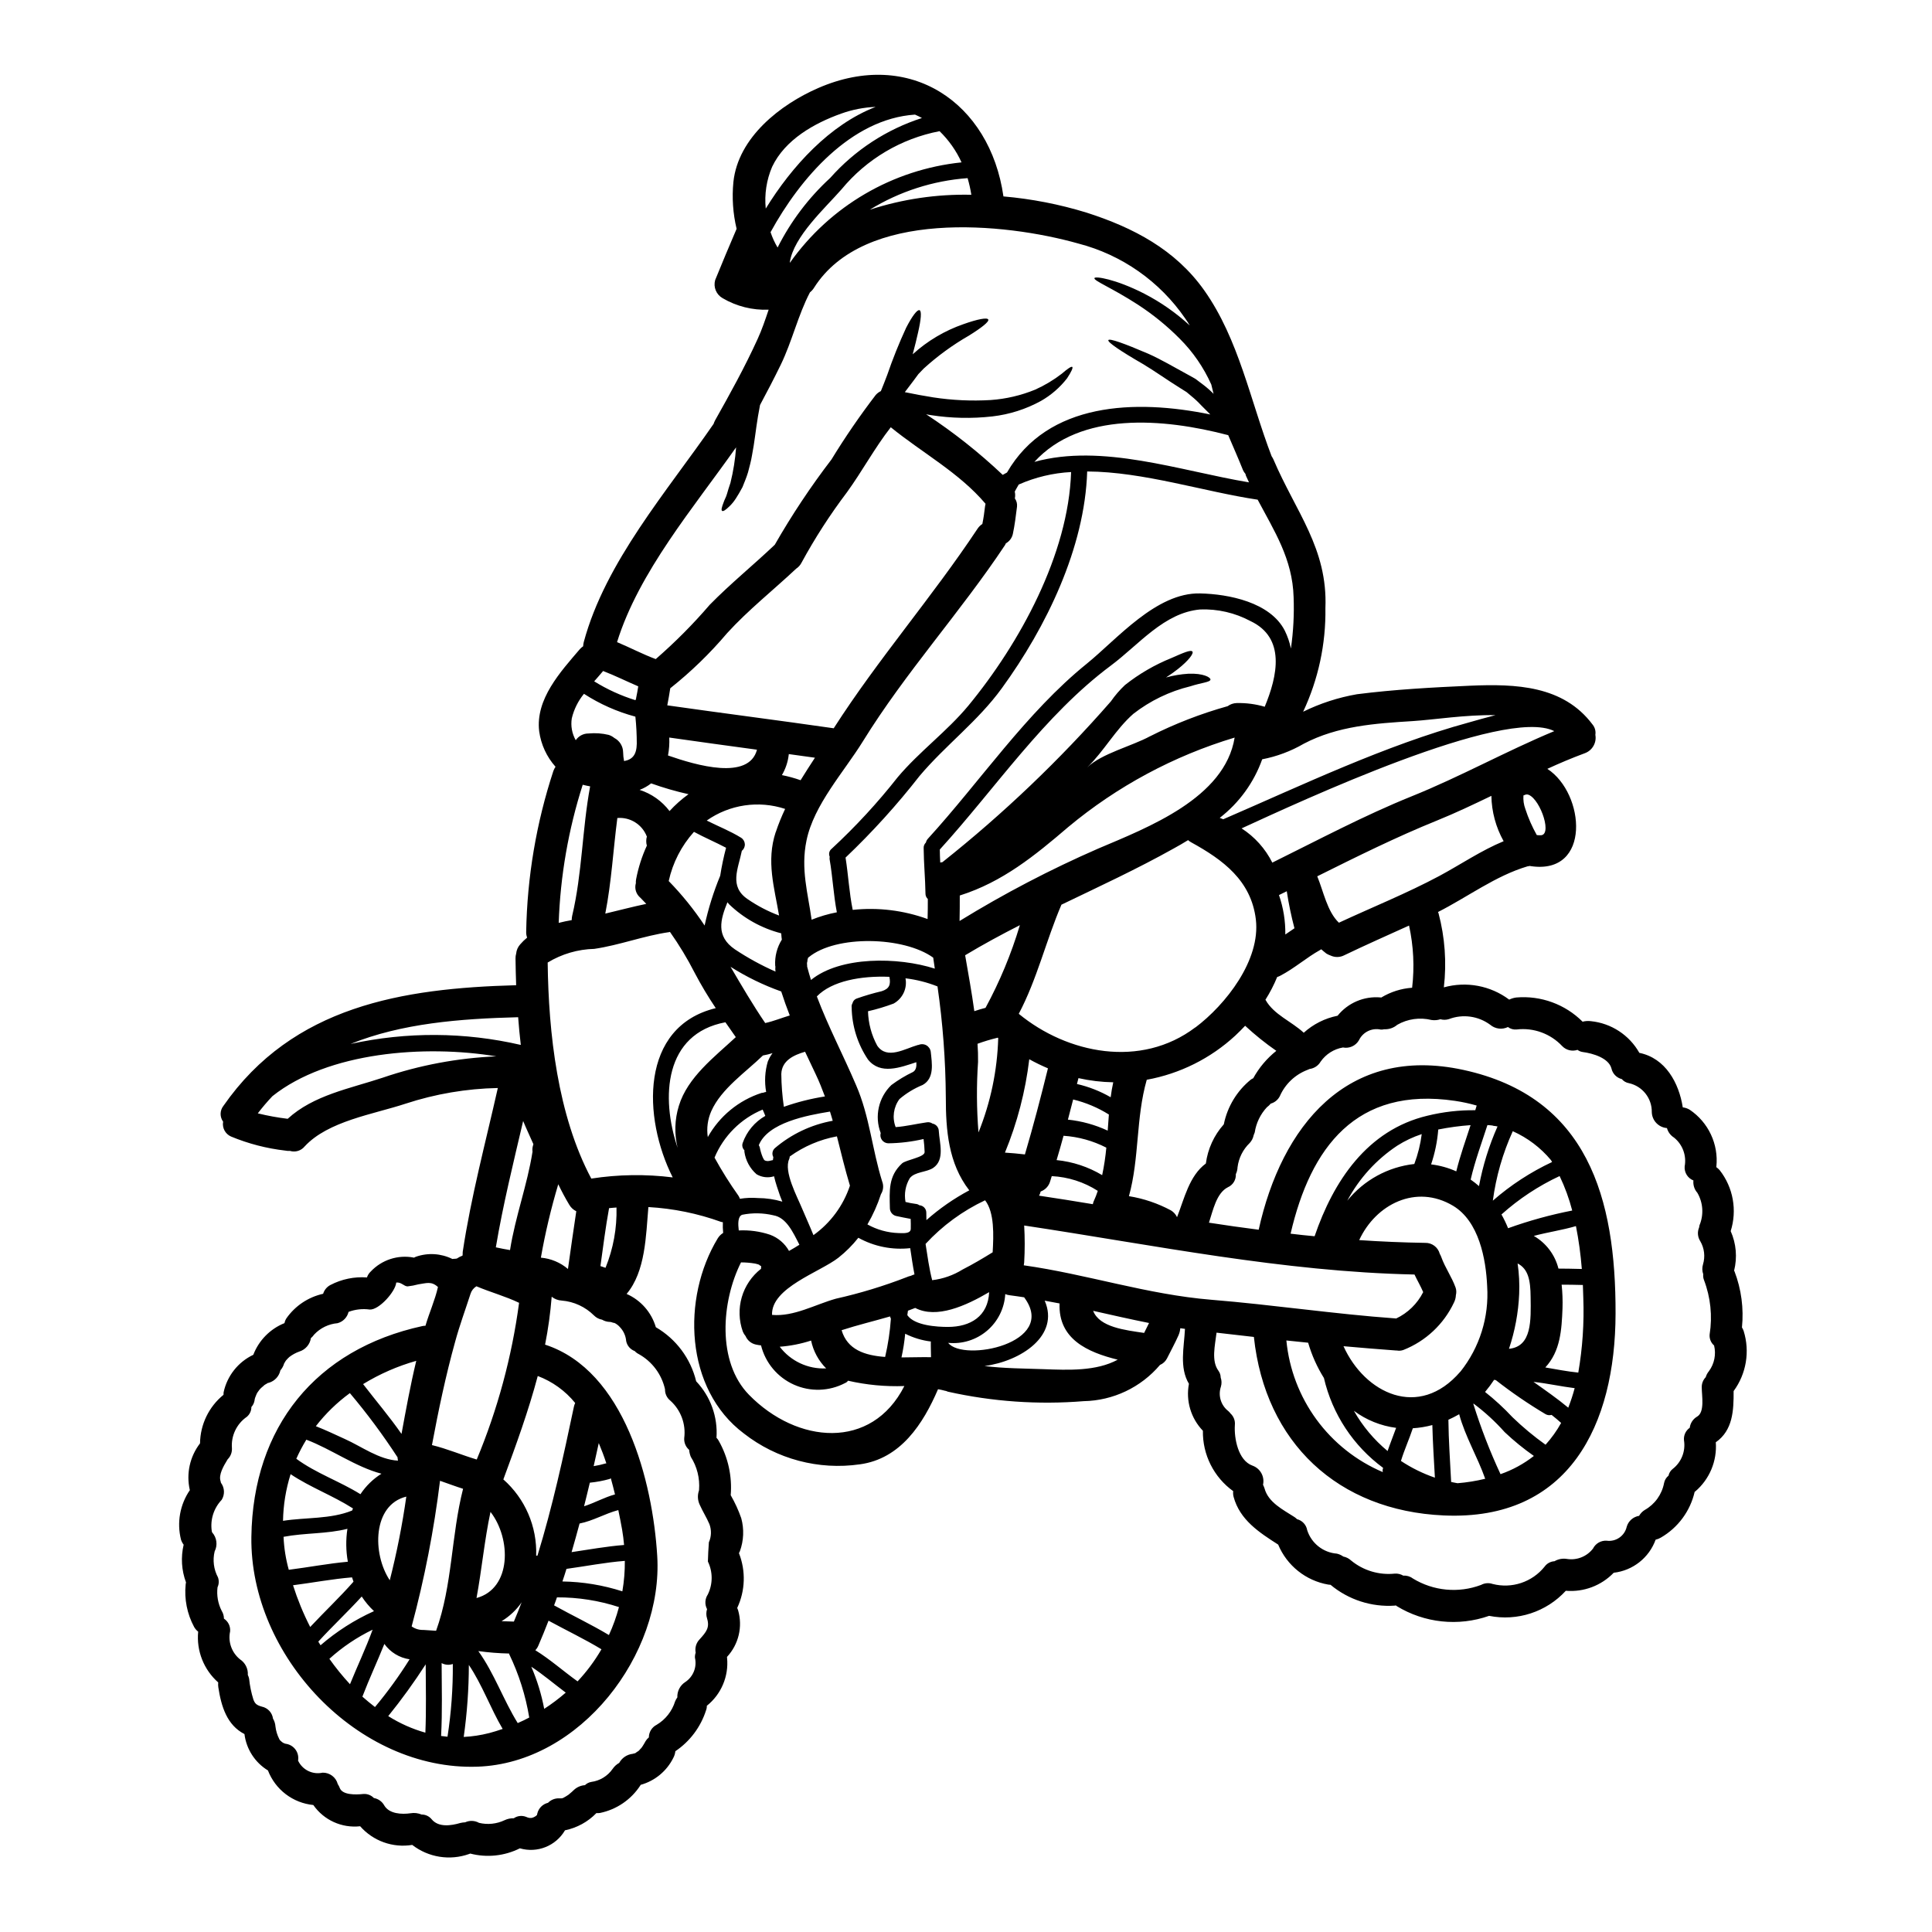 <?xml version="1.0" encoding="UTF-8"?>
<!-- Uploaded to: ICON Repo, www.iconrepo.com, Generator: ICON Repo Mixer Tools -->
<svg fill="#000000" width="800px" height="800px" version="1.1" viewBox="144 144 512 512" xmlns="http://www.w3.org/2000/svg">
 <path d="m345.21 479.17c-0.363-0.125-0.73-0.23-1.105-0.312-1.23-0.207-2.481-0.312-3.731-0.309-5.203 10.348-6.418 26.371 2.117 35.086 12.727 13.008 32.488 14.789 41.172-2.316v-0.004c-5.016 0.184-10.035-0.289-14.93-1.414-0.191 0.285-0.465 0.504-0.785 0.625-4.219 2.211-9.215 2.367-13.559 0.418-4.344-1.945-7.555-5.781-8.707-10.402-0.465-0.047-0.926-0.121-1.383-0.223-1.215-0.262-2.223-1.098-2.711-2.238-0.309-0.363-0.559-0.773-0.738-1.215-1.043-2.926-1.141-6.109-0.273-9.094 0.867-2.984 2.656-5.617 5.106-7.527 0.027-0.371 0.027-0.566 0.027-0.707-0.219-0.09-0.645-0.367-0.5-0.367zm-38.492 15.41v0.027c-0.059 0-0.68-0.199-0.824-0.254v-0.004c-0.102 0.004-0.207-0.008-0.309-0.027-0.719-0.02-1.418-0.223-2.035-0.594-0.805-0.141-1.543-0.523-2.121-1.102-2.297-2.293-5.332-3.699-8.566-3.961-0.969-0.051-1.902-0.406-2.66-1.016-0.336 4.262-0.922 8.5-1.75 12.695 21.121 6.871 28.527 36.359 29.719 55.98 1.609 26.039-20.301 54.934-47.668 55.867-31.609 1.074-60.312-29.375-59.887-60.902 0.395-29.125 17.078-49.703 45.324-55.867h-0.004c0.27-0.055 0.543-0.082 0.816-0.082 0.992-3.426 2.547-6.844 3.309-10.266-1.75-1.609-3.027-1.02-5.203-0.707h0.004c-0.938 0.254-1.891 0.434-2.856 0.539-0.934 0-1.668-1.18-3-1.02-0.168 2.363-4.578 7.324-7.039 7.156h0.004c-1.891-0.262-3.816-0.051-5.602 0.621-0.344 1.461-1.465 2.609-2.914 2.996-2.363 0.203-4.566 1.27-6.191 3-0.246 0.359-0.539 0.68-0.871 0.961-0.262 1.68-1.457 3.062-3.082 3.559-0.949 0.34-1.84 0.828-2.637 1.441-0.312 0.281-0.602 0.582-0.871 0.906-0.051 0.062-0.102 0.129-0.141 0.195-0.141 0.227-0.285 0.453-0.395 0.68v0.004c-0.023 0.062-0.043 0.129-0.055 0.195-0.199 0.57-0.508 1.098-0.906 1.555-0.332 1.555-1.477 2.809-2.996 3.277-0.121 0.043-0.242 0.074-0.371 0.09-0.074 0.066-0.16 0.121-0.25 0.168-0.199 0.113-0.426 0.227-0.621 0.367-0.223 0.223-0.461 0.434-0.711 0.625-0.238 0.203-0.457 0.43-0.648 0.676-0.141 0.223-0.453 0.621-0.453 0.621-0.137 0.203-0.25 0.422-0.336 0.652-0.031 0.086-0.312 0.789-0.312 0.789v-0.004c-0.086 0.27-0.141 0.543-0.172 0.824-0.121 0.609-0.402 1.176-0.82 1.637 0.008 1.004-0.438 1.961-1.215 2.602-2.699 1.871-4.199 5.039-3.938 8.312 0.062 1.098-0.352 2.168-1.133 2.941-1.129 1.84-2.457 4.129-1.867 5.824 0.043 0.129 0.074 0.258 0.086 0.395 0.992 1.324 1.07 3.121 0.199 4.523-2.102 2.207-3.07 5.254-2.629 8.266 0.027 0.141 0.059 0.227 0.086 0.344 1.254 1.383 1.523 3.394 0.676 5.059-0.559 2.32-0.246 4.766 0.879 6.871 0.316 0.855 0.273 1.805-0.113 2.629-0.266 2.148 0.121 4.324 1.102 6.25 0.387 0.621 0.594 1.336 0.594 2.062 1.125 0.734 1.758 2.027 1.641 3.367-0.602 2.762 0.406 5.629 2.602 7.406 1.398 0.906 2.199 2.496 2.09 4.156 0.16 0.312 0.273 0.645 0.34 0.988 0.191 1.871 0.57 3.719 1.133 5.512 0.395 1.047 0.789 1.5 2.258 1.895 1.551 0.328 2.731 1.598 2.941 3.168 0.379 0.637 0.602 1.352 0.652 2.09 0.133 1.145 0.465 2.254 0.988 3.281 0.07 0.098 0.125 0.203 0.172 0.312 0.074 0.055 0.141 0.121 0.195 0.195 0.105 0.07 0.203 0.156 0.285 0.258 0.391 0.332 0.871 0.539 1.383 0.59 2.016 0.434 3.324 2.383 2.969 4.41 1.152 2.461 3.856 3.789 6.508 3.195 1.875-0.039 3.535 1.211 4.012 3.023 0.219 0.328 0.398 0.68 0.535 1.047 0.707 1.84 4.074 1.812 6.277 1.574h0.004c1.031-0.066 2.039 0.328 2.754 1.074 1.168 0.203 2.184 0.93 2.754 1.969 1.328 2.262 4.664 2.406 6.984 2.066 0.973-0.164 1.973-0.047 2.883 0.34 1.023-0.012 2 0.434 2.656 1.215 1.812 2.258 5.176 1.75 7.664 1.016 0.41-0.094 0.824-0.152 1.246-0.168 1.176-0.543 2.543-0.492 3.676 0.141 2.273 0.551 4.672 0.301 6.785-0.703 0.758-0.359 1.59-0.535 2.43-0.512 0.934-0.648 2.129-0.793 3.195-0.395 0.305 0.141 0.629 0.246 0.961 0.312h0.512c0.047-0.012 0.094-0.023 0.141-0.027l0.508-0.172c0.055-0.027 0.367-0.195 0.535-0.312l0.172-0.168c0.055-0.055 0.082-0.055 0.109-0.082l0.004-0.004c0.016-0.125 0.047-0.25 0.086-0.371 0.324-1.422 1.43-2.539 2.852-2.879 0.758-0.777 1.801-1.203 2.887-1.18 0.227 0.012 0.449 0.012 0.676 0 0.105-0.012 0.211-0.031 0.312-0.055 0.066-0.027 0.137-0.055 0.199-0.09 0.227-0.105 0.441-0.227 0.648-0.363 0.254-0.141 0.48-0.312 0.707-0.453h0.004c0.059-0.062 0.125-0.121 0.195-0.172 0.453-0.371 0.906-0.762 1.328-1.18 0.785-0.695 1.781-1.109 2.828-1.18 0.449-0.441 1.02-0.738 1.637-0.852 2.312-0.297 4.387-1.562 5.711-3.477 0.445-0.652 1.039-1.191 1.73-1.574 0.727-1.332 2.055-2.227 3.562-2.398 0.219-0.07 0.445-0.129 0.676-0.172 0.051-0.02 0.098-0.051 0.141-0.086 0.191-0.164 0.398-0.309 0.621-0.426 0.145-0.086 0.27-0.203 0.371-0.336 0.164-0.203 0.344-0.391 0.535-0.562v-0.031c0.109-0.121 0.207-0.254 0.285-0.395 0.285-0.426 0.535-0.879 0.789-1.332h-0.004c0.23-0.387 0.527-0.73 0.879-1.016 0.008-1.41 0.805-2.699 2.062-3.336 2.34-1.387 4.082-3.594 4.891-6.191 0.152-0.383 0.352-0.742 0.598-1.074-0.078-1.617 0.707-3.156 2.062-4.043 2.141-1.395 3.18-3.984 2.602-6.477-0.023-0.449 0.047-0.902 0.195-1.328-0.258-1.281 0.133-2.606 1.047-3.543 1.781-1.969 2.715-3.109 1.969-5.543-0.258-0.797-0.258-1.66 0-2.457-0.652-1.23-0.578-2.719 0.195-3.875 1.355-2.754 1.363-5.977 0.027-8.738 0.043-1.699 0.129-3.394 0.258-5.09 0.68-1.527 0.73-3.266 0.141-4.832-0.734-1.723-1.781-3.367-2.547-5.09-0.574-1.184-0.656-2.547-0.223-3.789 0.027-0.055 0-0.137 0.027-0.195v-0.004c0.238-3.07-0.527-6.137-2.18-8.738-0.242-0.594-0.395-1.223-0.449-1.863-0.902-0.773-1.383-1.926-1.301-3.109 0.484-3.727-0.902-7.449-3.703-9.949-0.906-0.73-1.418-1.84-1.387-3-0.879-3.945-3.398-7.328-6.926-9.301-0.418-0.203-0.789-0.48-1.105-0.82-1.168-0.43-2.027-1.438-2.262-2.66-0.109-1.34-0.664-2.602-1.574-3.59-0.453-0.543-1.023-0.98-1.668-1.27 0.055 0.047 0.055 0.047 0.016 0.047zm39.82-43.148c0-0.027 0.141 0.055 0.168 0.109 0.359 0.148 0.75 0.191 1.133 0.117 0.312-0.055 0.648-0.141 0.992-0.223v-0.004c0.02-0.262 0.059-0.527 0.109-0.785-0.43-0.785-0.266-1.762 0.395-2.363 4.383-3.738 9.68-6.246 15.348-7.266-0.223-0.82-0.48-1.609-0.73-2.434-6.082 0.992-16.457 2.914-18.863 8.906v0.004c0.109 0.176 0.195 0.367 0.258 0.566 0.16 0.859 0.406 1.703 0.734 2.516 0.125 0.301 0.277 0.586 0.457 0.855zm259.55 45.297c1.691 5.426 0.707 11.336-2.66 15.918 0.027 5.144-0.195 10.402-4.723 13.57 0.367 4.981-1.672 9.836-5.481 13.062-0.027 0.027-0.059 0.027-0.113 0.055h-0.004c-1.172 5.129-4.43 9.535-8.988 12.16-0.422 0.25-0.879 0.43-1.359 0.535-1.734 4.797-6.043 8.191-11.109 8.766-3.297 3.422-7.961 5.176-12.695 4.777-5.148 5.617-12.855 8.133-20.328 6.644-8.148 2.863-17.148 1.91-24.512-2.602-0.074-0.047-0.145-0.105-0.203-0.168-0.078 0.031-0.164 0.051-0.25 0.059-6.184 0.43-12.293-1.547-17.051-5.512-0.195-0.027-0.395-0.027-0.594-0.059h-0.004c-5.949-1.027-10.961-5.027-13.285-10.602-5.035-3.223-10.152-6.535-11.809-12.637-0.133-0.496-0.172-1.016-0.109-1.527-5.141-3.695-8.141-9.676-8.031-16.004-3.18-3.301-4.562-7.938-3.703-12.441-2.602-4.352-1.273-9.727-1.047-14.562l-1.242-0.168v-0.004c-0.055 0.656-0.215 1.297-0.48 1.895-0.934 2.094-2.039 4.102-3.055 6.137-0.398 0.762-1.047 1.363-1.84 1.695-5.047 5.961-12.418 9.461-20.227 9.605-12.055 0.977-24.191 0.129-35.996-2.516-0.176-0.051-0.344-0.117-0.508-0.199-0.066 0.004-0.133-0.008-0.195-0.027-0.621-0.168-1.242-0.312-1.898-0.426-3.938 9.164-9.895 18.438-20.723 19.91v-0.004c-10.93 1.578-22.027-1.375-30.73-8.172-15.691-11.766-16.512-35.91-6.926-51.715h-0.004c0.363-0.586 0.855-1.078 1.441-1.438-0.098-0.941-0.125-1.887-0.082-2.832-0.152-0.012-0.305-0.039-0.453-0.082-6.203-2.242-12.699-3.566-19.285-3.938-0.652 7.523-0.734 17.051-5.769 23.02 3.754 1.652 6.59 4.879 7.746 8.82 5.367 3.117 9.23 8.297 10.688 14.336 3.812 4.016 5.762 9.445 5.383 14.969 0.25 0.246 0.461 0.535 0.621 0.848 2.461 4.367 3.559 9.367 3.148 14.363 1.121 1.941 2.059 3.988 2.797 6.106 0.785 2.879 0.66 5.934-0.363 8.738-0.07 0.188-0.156 0.367-0.258 0.539l0.027 0.027c1.832 4.688 1.656 9.922-0.48 14.477 0.094 0.191 0.172 0.387 0.23 0.59 1.27 4.359 0.152 9.066-2.941 12.387 0 0.082 0.027 0.195 0.027 0.285 0.465 4.856-1.559 9.621-5.371 12.664 0.016 0.402-0.051 0.805-0.199 1.18-1.414 4.434-4.285 8.262-8.141 10.859-0.059 0.594-0.23 1.172-0.508 1.699-1.73 3.535-4.891 6.16-8.684 7.211-0.027 0.027-0.027 0.055-0.055 0.109-2.453 3.805-6.34 6.457-10.773 7.352-0.301 0.035-0.605 0.047-0.906 0.027-2.25 2.324-5.152 3.91-8.32 4.559-2.418 4.148-7.348 6.117-11.957 4.777-4.07 2.039-8.746 2.531-13.152 1.387-0.109 0.027-0.168 0.082-0.285 0.109h0.004c-5.113 1.828-10.805 0.922-15.094-2.402-5.148 0.84-10.359-1.027-13.801-4.945-4.856 0.539-9.621-1.617-12.41-5.629-2.656-0.262-5.188-1.258-7.312-2.875-2.121-1.617-3.754-3.793-4.711-6.285-3.438-2.098-5.727-5.648-6.227-9.641-4.609-2.363-6.137-7.238-6.926-12.41-0.062-0.422-0.074-0.852-0.027-1.273-3.828-3.375-5.805-8.379-5.312-13.461-0.438-0.34-0.801-0.762-1.074-1.242-1.863-3.461-2.641-7.402-2.238-11.309l0.086-0.508c-1.188-3.195-1.402-6.668-0.621-9.984-0.312-0.406-0.555-0.867-0.707-1.355-1.133-4.508-0.273-9.289 2.359-13.121 0-0.027-0.031-0.027-0.031-0.055-0.973-4.309 0.023-8.824 2.719-12.328 0.062-4.996 2.34-9.711 6.219-12.863-0.004-0.219 0.004-0.434 0.027-0.652 0.93-4.359 3.84-8.039 7.871-9.953 1.469-3.824 4.465-6.867 8.266-8.395 0.086-0.453 0.262-0.887 0.512-1.273 2.316-3.305 5.785-5.625 9.727-6.5 0.301-1 0.992-1.84 1.922-2.324 2.981-1.559 6.34-2.254 9.695-2.008 0.191-0.594 0.535-1.129 0.992-1.555 2.918-3.113 7.227-4.512 11.414-3.703 0.027 0 0.027 0.031 0.027 0.031 0.195-0.086 0.367-0.199 0.535-0.254 3.176-1.113 6.66-0.898 9.672 0.594 0.062-0.023 0.129-0.035 0.199-0.027 0.109-0.02 0.227-0.031 0.34-0.031h0.176c0.141-0.027 0.312-0.027 0.453-0.055h-0.004c0.477-0.316 0.984-0.578 1.516-0.781 0-0.055 0.027-0.113 0.027-0.168 0-0.254 0-0.539 0.027-0.82 2.207-14.676 6.055-28.98 9.305-43.43-8.312 0.164-16.555 1.566-24.457 4.156-8.566 2.824-20.5 4.582-26.746 11.336-0.934 1.137-2.461 1.605-3.871 1.18-0.406 0.027-0.816 0-1.219-0.082-4.957-0.566-9.809-1.824-14.418-3.734-1.523-0.672-2.387-2.297-2.09-3.938-0.914-1.254-0.883-2.957 0.074-4.18 18.438-26.492 47.473-31.16 77.582-31.98-0.082-2.402-0.141-4.805-0.168-7.125v0.004c-0.004-0.422 0.051-0.84 0.168-1.246 0.086-0.914 0.461-1.777 1.074-2.457 0.559-0.652 1.172-1.246 1.836-1.785-0.188-0.504-0.273-1.039-0.25-1.574 0.254-14.484 2.684-28.848 7.207-42.605 0.148-0.387 0.34-0.758 0.566-1.105-2.344-2.629-3.848-5.894-4.328-9.387-1.031-8.547 5.66-15.785 10.777-21.781 0.258-0.285 0.551-0.539 0.871-0.758 0.02-0.383 0.078-0.762 0.172-1.137 5.699-21.195 22.098-39.949 34.398-57.797 0.105-0.324 0.238-0.637 0.395-0.934 3.961-7.039 7.871-14.105 11.227-21.461 1.18-2.543 2.062-5.203 2.969-7.871h-0.004c-4.273 0.172-8.512-0.887-12.199-3.055-1.688-0.957-2.5-2.941-1.969-4.805 1.836-4.551 3.758-9.055 5.68-13.57v-0.004c-0.969-4.059-1.258-8.254-0.848-12.41 1.242-11.809 12.469-20.559 22.508-24.91 24.258-10.543 45.492 3.816 49.055 28.734 7.477 0.648 14.867 2.09 22.039 4.297 12.355 3.961 23.527 9.785 31.184 20.613 9.164 12.949 12.203 29.238 17.844 43.938 0.184 0.27 0.344 0.551 0.48 0.848 5.902 13.883 14.422 23.582 13.777 39.414 0.145 9.48-1.875 18.871-5.902 27.453 4.512-2.219 9.32-3.777 14.277-4.637 9.953-1.27 20.047-1.812 30.055-2.262 12.043-0.508 24.598-0.055 32.348 10.266 0.641 0.766 0.918 1.77 0.762 2.754 0.387 2.102-0.812 4.176-2.828 4.887-3.363 1.246-6.644 2.633-9.895 4.129 10.008 6.504 11.707 28.164-4.379 25.785h-0.004c-0.078-0.008-0.152-0.023-0.227-0.055-0.223 0.051-0.449 0.09-0.676 0.117-8.398 2.488-15.836 8.113-23.695 12.098 0.059 0.098 0.105 0.203 0.141 0.312 1.699 6.402 2.18 13.07 1.414 19.652 5.965-1.66 12.359-0.461 17.316 3.25 0.598-0.293 1.234-0.484 1.895-0.566 6.512-0.551 12.938 1.797 17.559 6.418 0.719-0.191 1.469-0.238 2.203-0.141 5.391 0.547 10.176 3.68 12.836 8.395 6.926 1.418 10.488 7.945 11.508 14.449 0.664 0.074 1.301 0.297 1.867 0.648 2.414 1.633 4.344 3.887 5.586 6.527 1.238 2.637 1.742 5.562 1.457 8.461 0.004 0.07-0.004 0.137-0.027 0.199 0.332 0.234 0.637 0.508 0.902 0.816 3.578 4.57 4.664 10.609 2.91 16.141 1.469 3.297 1.785 6.988 0.906 10.488 0.047 0.059 0.086 0.125 0.113 0.195 1.805 4.727 2.477 9.812 1.969 14.844 0.188 0.297 0.34 0.613 0.457 0.945zm-9.188 10.629v-0.004c1.426-1.949 1.922-4.434 1.352-6.785-0.848-0.73-1.285-1.824-1.18-2.938 0.77-4.856 0.25-9.828-1.5-14.418-0.191-0.484-0.258-1.012-0.195-1.527-0.305-0.848-0.328-1.77-0.059-2.629 0.617-2.059 0.355-4.281-0.734-6.137-0.691-1.082-0.809-2.434-0.309-3.617 0.023-0.203 0.059-0.398 0.109-0.594 1.172-2.797 0.961-5.981-0.562-8.598-0.793-0.898-1.172-2.086-1.047-3.277-1.512-0.598-2.457-2.113-2.32-3.734 0.535-2.871-0.551-5.805-2.828-7.633-0.918-0.574-1.582-1.473-1.867-2.516-2.219-0.172-3.949-1.992-4.016-4.215 0.062-3.684-2.481-6.898-6.074-7.688-0.73-0.129-1.391-0.508-1.867-1.074-1.383-0.34-2.453-1.441-2.754-2.832-0.734-2.754-4.891-3.988-7.637-4.352-0.492-0.07-0.961-0.266-1.355-0.566-1.426 0.477-3 0.094-4.047-0.988-3.102-3.312-7.594-4.949-12.098-4.414-0.816 0.082-1.637-0.152-2.289-0.648-1.547 0.75-3.387 0.516-4.691-0.594-3.164-2.34-7.297-2.906-10.973-1.5-0.727 0.223-1.5 0.234-2.234 0.031-0.762 0.25-1.57 0.316-2.363 0.195-3.074-0.754-6.324-0.301-9.074 1.273-0.957 0.824-2.191 1.246-3.453 1.18-0.312 0.082-0.637 0.113-0.961 0.082-2.336-0.496-4.707 0.676-5.738 2.832-0.855 1.484-2.562 2.254-4.242 1.918-2.387 0.41-4.512 1.754-5.902 3.734-0.621 1.078-1.707 1.805-2.941 1.965-0.172 0.094-0.352 0.172-0.535 0.23-3.289 1.246-5.941 3.762-7.352 6.981-0.492 0.965-1.363 1.68-2.406 1.969-0.297 0.363-0.641 0.684-1.016 0.961-1.723 1.848-2.844 4.176-3.223 6.672-0.086 0.254-0.199 0.512-0.285 0.734-0.148 0.773-0.512 1.488-1.047 2.062-1.777 1.711-2.914 3.977-3.223 6.422-0.023 0.637-0.176 1.262-0.453 1.836 0.09 1.488-0.754 2.875-2.117 3.477-3.027 1.527-3.938 6.137-5.008 9.387 4.383 0.68 8.766 1.305 13.18 1.867 6.023-27.281 23.297-49.082 54.254-42.352 32.996 7.18 40.406 34.043 40.32 64.605-0.055 29.32-12.242 54.961-45.52 53.465-28.02-1.242-47.332-19.254-50.328-47.305-3.305-0.371-6.586-0.762-9.895-1.133-0.395 3.367-1.441 7.477 0.508 10.098h-0.004c0.379 0.52 0.586 1.141 0.594 1.781 0.277 0.781 0.297 1.633 0.059 2.43-0.793 2.359 0 4.961 1.969 6.477 0.211 0.188 0.402 0.395 0.566 0.621 0.855 0.785 1.289 1.93 1.164 3.082-0.227 3.453 0.848 9.387 4.664 10.746 2.078 0.738 3.277 2.91 2.801 5.066 0.152 0.309 0.285 0.629 0.395 0.961 0.988 3.731 4.922 5.656 7.941 7.606v-0.004c0.246 0.168 0.473 0.359 0.68 0.566 1.395 0.352 2.449 1.496 2.688 2.914 1.117 3.477 4.227 5.934 7.871 6.219 0.609 0.141 1.188 0.398 1.695 0.766 0.773 0.148 1.488 0.512 2.062 1.047 3.25 2.676 7.438 3.93 11.625 3.477 0.77-0.043 1.539 0.141 2.203 0.535 0.898-0.066 1.793 0.195 2.516 0.738 5.445 3.34 12.129 3.977 18.105 1.723 0.938-0.508 2.043-0.598 3.055-0.254 5.09 1.312 10.48-0.48 13.773-4.578 0.613-0.855 1.582-1.387 2.633-1.445 1.023-0.598 2.227-0.809 3.391-0.594 2.602 0.379 5.207-0.676 6.812-2.758 0.676-1.348 2.086-2.168 3.59-2.09 2.477 0.348 4.801-1.262 5.348-3.703 0.441-1.516 1.719-2.637 3.277-2.883 0.359-0.637 0.875-1.172 1.5-1.555 2.672-1.504 4.547-4.113 5.117-7.125 0.145-0.777 0.566-1.473 1.18-1.969 0.145-0.703 0.535-1.336 1.102-1.777 2.32-1.797 3.469-4.715 2.996-7.609-0.121-1.297 0.461-2.559 1.527-3.305 0.152-1.246 0.883-2.344 1.969-2.969 2.062-1.215 1.215-5.543 1.215-7.637-0.055-1.039 0.324-2.051 1.047-2.797 0.176-0.594 0.469-1.145 0.871-1.617zm-34.637 0.395v-0.004c1.129-6.531 1.574-13.164 1.328-19.789-0.031-1.133-0.059-2.289-0.113-3.426-2.035-0.055-4.102-0.082-5.629-0.082 0.223 2.086 0.301 4.184 0.23 6.277-0.227 5.684-0.539 11.336-4.555 15.66 2.883 0.488 5.769 1.062 8.738 1.363zm0.934-27.48v-0.004c-0.297-3.809-0.816-7.594-1.555-11.34-3.648 1.074-7.477 1.613-11.172 2.602 3.262 1.879 5.621 5.004 6.535 8.66 1.75 0.023 3.973 0.023 6.191 0.102zm-3.59 36.781v-0.004c0.66-1.691 1.227-3.418 1.695-5.172-3.676-0.453-7.266-1.27-10.914-1.668 3.113 2.207 6.262 4.383 9.219 6.844zm1.047-52.25v-0.004c-0.816-3.144-1.934-6.203-3.34-9.133-5.609 2.617-10.801 6.047-15.41 10.18 0.664 1.176 1.25 2.394 1.754 3.648 5.535-1.996 11.219-3.562 16.996-4.691zm-2.945 56.285c-0.82-0.734-1.637-1.445-2.516-2.121v-0.004c-0.539 0.156-1.121 0.086-1.609-0.195-4.578-2.727-8.98-5.738-13.18-9.023l-0.453-0.082h0.004c-0.738 1.121-1.539 2.195-2.402 3.219 2.586 2.043 5.016 4.281 7.266 6.691 2.738 2.644 5.668 5.082 8.766 7.293 1.59-1.758 2.973-3.691 4.125-5.766zm-2.402-69.16v-0.004c-0.109-0.148-0.203-0.309-0.281-0.48-2.746-3.293-6.211-5.914-10.125-7.664-2.66 5.844-4.441 12.047-5.285 18.41 4.727-4.129 10.008-7.574 15.691-10.238zm-3.309-86.594c3.621 0.539 0.344-9.328-2.856-10.688-0.789-0.34-1.332 0.254-1.414 0.113h0.004c-0.102 1.238 0.074 2.484 0.508 3.648 0.777 2.394 1.793 4.703 3.023 6.894 0.246 0.008 0.492 0.023 0.734 0.059zm3.879-27.59c-13.207-6.59-67.66 18.828-82.844 25.785l-0.004-0.004c3.477 2.242 6.289 5.375 8.145 9.078 12.203-6.023 24.289-12.469 36.895-17.559 12.867-5.172 25.027-11.961 37.793-17.273zm-11.988 163.7c6.106-0.562 5.824-7.606 5.738-13.715-0.027-4.551-0.676-7.477-3.449-8.902v-0.004c0.391 2.676 0.531 5.383 0.418 8.086-0.215 4.957-1.129 9.859-2.711 14.562zm6.586 28.387-0.004-0.004c-2.723-1.91-5.301-4.016-7.719-6.297-2.484-2.785-5.238-5.316-8.227-7.551-0.027 0-0.055 0.027-0.082 0.055 1.988 6.363 4.394 12.59 7.207 18.633 3.184-1.105 6.164-2.731 8.82-4.809zm-9.617-87.309c-0.207-0.027-0.414-0.062-0.621-0.113-0.27-0.008-0.535-0.055-0.785-0.145-0.395-0.055-0.852-0.082-1.27-0.109-1.555 4.805-3.309 9.523-4.441 14.445 0.762 0.535 1.5 1.109 2.203 1.727 1.02-5.441 2.668-10.746 4.914-15.805zm-0.535-109c-7.918-0.141-16.289 1.215-21.941 1.574-9.949 0.621-19.875 1.273-28.867 5.996-3.414 1.984-7.141 3.383-11.02 4.129-2.191 6.144-6.098 11.531-11.254 15.523 0.312 0.109 0.621 0.223 0.934 0.367 21.121-9.133 42.832-19.566 65.059-25.645 2.086-0.586 4.523-1.297 7.09-1.945zm2.156 33.406c-2.059-3.676-3.176-7.805-3.25-12.02-4.75 2.285-9.5 4.551-14.395 6.531-10.828 4.379-21.289 9.586-31.75 14.789 1.668 4.043 2.629 9.328 5.738 12.301 8.879-4.129 17.984-7.777 26.609-12.387 5.699-3.062 11.074-6.742 17.047-9.215zm-11.453 140.57c5.094-6.398 7.617-14.461 7.086-22.617-0.312-7.238-2.176-17.246-9.055-21.348-9.785-5.824-20.469-0.395-24.855 9.105 5.801 0.395 11.613 0.641 17.449 0.734 1.82-0.059 3.441 1.148 3.902 2.91 0.172 0.285 0.316 0.59 0.422 0.906 0.988 2.754 2.754 5.203 3.758 8l0.004 0.004c0.227 0.652 0.254 1.359 0.086 2.031-0.027 0.688-0.203 1.359-0.512 1.969-2.703 5.734-7.488 10.223-13.383 12.555-0.578 0.215-1.207 0.262-1.809 0.141h-0.254c-4.609-0.34-9.219-0.715-13.824-1.129 5.59 12.41 19.926 19.594 30.977 6.727zm3.938-69.273c0.113-0.426 0.223-0.82 0.367-1.242v-0.004c-1.883-0.539-3.801-0.957-5.742-1.242-26.238-3.871-38.281 12.383-43.57 35.199 2.121 0.262 4.246 0.488 6.363 0.68 4.977-14.562 13.91-28.164 29.941-31.953 4.133-1.008 8.375-1.496 12.629-1.445zm-4.723 98.844c2.477-0.195 4.938-0.594 7.352-1.18-2.035-5.797-5.285-11.145-6.898-17.105-0.926 0.535-1.879 1.027-2.856 1.465 0.055 5.488 0.453 10.996 0.73 16.484 0.559 0.105 1.098 0.246 1.66 0.328zm-0.312-82.656c1.02-4.129 2.461-8.172 3.789-12.242-2.875 0.207-5.738 0.594-8.566 1.16-0.246 3.148-0.883 6.254-1.895 9.242 2.301 0.277 4.547 0.898 6.66 1.844zm-5.668 81.18c-0.25-4.637-0.562-9.273-0.676-13.941-1.691 0.457-3.426 0.742-5.172 0.852-0.965 2.914-2.262 5.738-3.148 8.66 2.797 1.852 5.82 3.34 8.996 4.43zm-5.453-83.125c0.957-2.555 1.621-5.211 1.965-7.918-2.273 0.746-4.449 1.77-6.473 3.055-5.566 3.684-10.121 8.699-13.262 14.59 4.41-5.457 10.797-8.949 17.77-9.727zm2.363 33.984c-0.676-1.613-1.574-3.109-2.316-4.691-34.891-0.734-69.016-7.805-103.43-12.988h-0.008c0.188 3.258 0.188 6.523 0 9.785-0.023 0.254-0.059 0.512-0.109 0.762 16.734 2.363 32.738 7.746 49.73 9.133 16.316 1.328 32.574 3.785 48.859 4.949v-0.004c0.031-0.004 0.062 0.008 0.086 0.027 3.098-1.465 5.617-3.918 7.164-6.973zm-2.941-80.688h-0.004c0.652-5.504 0.375-11.074-0.816-16.484-5.738 2.602-11.48 5.144-17.16 7.871-1.148 0.598-2.512 0.617-3.676 0.055-0.379-0.129-0.738-0.297-1.078-0.508-0.508-0.371-0.906-0.762-1.359-1.133h0.004c-0.082 0.062-0.168 0.121-0.258 0.168-3.672 2.039-6.84 4.891-10.602 6.844l0.004 0.004c-0.266 0.137-0.539 0.246-0.824 0.336-0.855 2.098-1.895 4.113-3.109 6.023 0 0.027 0.027 0.055 0.055 0.086 2.18 3.871 6.816 5.625 10.098 8.66 2.508-2.269 5.582-3.82 8.895-4.492h0.055c2.75-3.43 7.035-5.258 11.414-4.863 0.059-0.004 0.117 0.004 0.172 0.027 2.481-1.5 5.281-2.391 8.172-2.598zm-6.504 122.77c0.707-2.066 1.527-4.102 2.262-6.137-4.059-0.523-7.914-2.082-11.195-4.523 2.301 4.062 5.324 7.672 8.918 10.652zm-1.27 4.805h-0.004c0.016-0.117 0.043-0.23 0.086-0.34-7.902-5.812-13.465-14.258-15.684-23.812-1.82-2.91-3.227-6.059-4.184-9.355l-5.769-0.594c0.727 7.574 3.488 14.816 7.984 20.957 4.5 6.141 10.57 10.953 17.574 13.93-0.062-0.258-0.07-0.527-0.023-0.789zm-25.816-141.7c0.824-0.539 1.613-1.102 2.406-1.641l-0.004-0.004c-0.852-3.231-1.531-6.504-2.035-9.809-0.707 0.34-1.387 0.676-2.066 1.016 1.16 3.352 1.73 6.875 1.68 10.418zm1.473-75.805h-0.004c0.645-4.496 0.883-9.035 0.711-13.574-0.285-10.152-5.148-17.559-9.527-25.84-14.109-2.094-30.258-7.406-45.18-7.477-0.625 20.238-10.859 41.277-22.613 57.438-6.359 8.766-14.871 15.039-21.797 23.242-6 7.691-12.559 14.926-19.625 21.648 0.734 4.609 0.965 9.301 1.898 13.855 6.711-0.711 13.5 0.117 19.844 2.43 0.059-1.777 0.059-3.543 0.059-5.312v-0.004c-0.41-0.375-0.637-0.914-0.621-1.473-0.059-4.016-0.453-7.996-0.48-12.012-0.027-0.555 0.191-1.09 0.594-1.473 0.082-0.367 0.258-0.707 0.508-0.988 13.91-15.242 26.039-33.395 42.117-46.398 8.031-6.508 18.434-18.918 30.055-18.633 7.523 0.168 18.574 2.316 22.434 9.867v0.004c0.73 1.484 1.273 3.059 1.609 4.684zm-6.953 15.469c3.394-8.172 5.598-18.266-3.762-22.707h-0.004c-4.098-2.195-8.703-3.258-13.344-3.082-9.586 0.852-16.258 9.359-23.668 14.875-17.711 13.203-30.535 32.484-45.324 48.742 0 1.156 0.059 2.289 0.113 3.449 0.195-0.027 0.395-0.082 0.594-0.109l0.004-0.004c16.137-12.816 31.074-27.074 44.629-42.598 1.09-1.57 2.34-3.023 3.731-4.328 3.738-2.961 7.879-5.367 12.301-7.152 3.148-1.387 5.117-2.262 5.57-1.723 0.395 0.48-0.965 2.363-3.844 4.637-0.879 0.703-1.969 1.469-3.148 2.231h-0.004c1.93-0.531 3.91-0.863 5.906-0.988 3.984-0.168 5.879 0.961 5.879 1.527-0.031 0.734-2.434 0.848-5.344 1.805-5.492 1.336-10.641 3.824-15.102 7.297-4.723 4.156-7.719 9.809-12.203 14.191 3.731-3.648 11.93-5.684 16.594-8.23l0.004 0.004c6.594-3.332 13.496-6.012 20.613-8 0.684-0.508 1.508-0.793 2.359-0.82 2.512-0.062 5.019 0.262 7.43 0.969zm-3.055 98.477-0.004-0.004c1.543-2.812 3.629-5.289 6.137-7.293-2.91-2.016-5.672-4.238-8.266-6.644-0.848 0.879-1.668 1.75-2.602 2.602-6.551 6.055-14.691 10.113-23.469 11.707-2.914 10.18-1.922 20.75-4.723 30.848 3.887 0.629 7.641 1.898 11.113 3.758 0.715 0.422 1.285 1.055 1.637 1.809 1.926-4.891 3.223-10.969 7.637-14.223v0.004c0.504-3.859 2.156-7.477 4.75-10.379 0-0.055 0-0.082 0.027-0.109 0.957-4.617 3.473-8.762 7.125-11.738 0.191-0.137 0.398-0.258 0.617-0.355zm-15.324-13.484c8.031-6.051 17.32-17.812 16.031-28.641-1.242-10.32-8.738-15.809-17.105-20.414l-0.004-0.004c-0.309-0.156-0.594-0.355-0.848-0.594-1.242 0.762-2.543 1.527-3.844 2.231-9.699 5.43-19.734 10.066-29.719 14.875-4.098 9.555-6.441 19.707-11.309 28.922 12.879 10.59 32.328 14.52 46.777 3.606zm14.223-144.45c-0.285-0.594-0.539-1.18-0.82-1.781-0.059-0.168-0.086-0.34-0.141-0.508l-0.004-0.004c-0.316-0.355-0.566-0.77-0.734-1.215-1.215-3.055-2.547-6.023-3.816-9.016-17.246-4.527-39.16-6.297-51.371 7.086 17.93-4.969 38.488 2.34 56.867 5.422zm-9.672-23.75 0.285 0.285c-0.027-0.168-0.113-0.344-0.141-0.539-0.168-0.648-0.312-1.301-0.48-1.969l-0.008-0.004c-2.019-4.508-4.844-8.609-8.34-12.102-3.363-3.391-7.078-6.414-11.082-9.02-6.898-4.469-11.762-6.336-11.535-7.043 0.141-0.566 5.512 0.195 13.234 4.129l-0.004 0.004c4.371 2.258 8.422 5.09 12.043 8.422-0.367-0.621-0.762-1.242-1.215-1.867-6.731-9.809-16.781-16.859-28.301-19.848-19.625-5.543-56.859-9.215-70.094 11.766h0.004c-0.281 0.441-0.637 0.832-1.047 1.156-3.148 5.996-4.75 13.035-7.746 19.199-1.75 3.59-3.59 7.125-5.488 10.66-0.168 0.961-0.367 1.969-0.535 2.941-0.594 3.543-0.934 7.043-1.574 10.293-0.254 1.609-0.707 3.191-1.074 4.609-0.426 1.441-1.02 2.754-1.473 3.938-0.621 1.18-1.242 2.203-1.805 3.082l-0.004-0.004c-0.461 0.715-1 1.375-1.613 1.969-0.988 0.961-1.668 1.441-1.969 1.242-0.301-0.195-0.109-0.961 0.395-2.262 0.195-0.648 0.676-1.414 0.906-2.289 0.227-0.879 0.566-1.84 0.906-2.883 0.766-3.09 1.266-6.242 1.496-9.414-11.195 15.918-25.758 32.996-31.551 51.625 3.449 1.445 6.758 3.195 10.262 4.5l-0.004-0.004c5.113-4.445 9.895-9.254 14.309-14.395 5.461-5.57 11.562-10.516 17.219-15.891l0.004 0.004c4.504-7.867 9.527-15.422 15.039-22.621 3.609-5.906 7.527-11.613 11.734-17.105 0.383-0.426 0.84-0.77 1.355-1.016 0.566-1.359 1.102-2.754 1.668-4.242 1.465-4.269 3.144-8.457 5.035-12.555 1.609-3.109 2.941-4.863 3.543-4.637 0.602 0.227 0.395 2.461-0.371 5.824-0.367 1.664-0.848 3.644-1.441 5.852v0.004c3.891-3.539 8.461-6.254 13.43-7.977 3.816-1.359 6.297-1.812 6.59-1.242 0.293 0.566-1.754 2.176-5.117 4.269-4.301 2.469-8.32 5.398-11.988 8.734-0.48 0.48-0.934 0.992-1.414 1.473-0.426 0.594-0.852 1.156-1.273 1.723-0.789 1.074-1.574 2.062-2.316 3.055 2.461 0.508 4.981 0.988 7.551 1.387h-0.004c5.023 0.766 10.113 1.004 15.184 0.703 4.059-0.281 8.043-1.211 11.809-2.754 2.504-1.121 4.867-2.535 7.039-4.211 1.574-1.359 2.547-2.008 2.797-1.812s-0.25 1.305-1.387 3.027c-1.891 2.434-4.246 4.473-6.926 5.996-3.981 2.184-8.352 3.574-12.863 4.094-5.43 0.613-10.914 0.5-16.312-0.344-0.426-0.055-0.82-0.141-1.242-0.223h-0.004c7.227 4.742 14.02 10.117 20.301 16.059 0.367-0.223 0.762-0.426 1.129-0.621 10.793-18.691 34.047-19.48 53.891-15.383l-2.457-2.461c-0.805-0.871-1.676-1.688-2.602-2.434-0.426-0.34-0.824-0.703-1.242-1.043-0.484-0.312-0.965-0.621-1.445-0.906-3.871-2.406-7.152-4.777-10.121-6.535-5.945-3.43-9.418-5.789-9.16-6.328 0.254-0.539 4.211 0.879 10.547 3.594 3.148 1.387 6.785 3.504 10.91 5.766 0.539 0.285 1.047 0.566 1.574 0.879 0.508 0.395 1.043 0.789 1.574 1.18 1.055 0.77 2.051 1.613 2.988 2.523zm-30.328 120.8c13.23-5.625 33.586-13.383 36.188-29.43-16.137 4.852-31.129 12.91-44.082 23.691-8.848 7.578-17.445 14.59-28.734 18.152h-0.027c0 2.262 0 4.523-0.055 6.758v0.004c11.773-7.242 24.043-13.648 36.711-19.176zm12.203 128.34c0.453-0.879 0.875-1.754 1.301-2.629-4.977-0.992-9.895-2.121-14.816-3.223 1.68 4.379 8.578 5.113 13.5 5.852zm-8.867-62.457c0.168-1.332 0.395-2.66 0.68-3.961-3.102-0.055-6.191-0.422-9.219-1.102-0.113 0.508-0.254 1.047-0.395 1.555h0.004c3.133 0.719 6.141 1.902 8.93 3.508zm-0.789 8.848c0.086-1.441 0.195-2.856 0.312-4.269-2.922-1.828-6.121-3.172-9.469-3.984-0.453 1.777-0.934 3.562-1.387 5.34 3.652 0.379 7.215 1.363 10.539 2.914zm-1.469 11.809c0.512-2.41 0.879-4.848 1.105-7.297-3.527-1.812-7.387-2.883-11.34-3.148-0.594 2.148-1.18 4.297-1.84 6.445 4.269 0.426 8.391 1.785 12.07 3.984zm-2.207 6.84c0.402-0.871 0.754-1.77 1.047-2.684-3.656-2.348-7.863-3.691-12.199-3.906-0.141 0.453-0.285 0.934-0.426 1.387-0.355 1.25-1.293 2.254-2.516 2.688-0.082 0.387-0.227 0.762-0.426 1.102 4.75 0.703 9.5 1.469 14.254 2.258v0.004c0.059-0.297 0.148-0.586 0.262-0.863zm-13.293 44.57c6.445 0.227 13.91 0.594 19.621-2.516-7.969-1.969-15.777-5.43-15.41-14.902-1.328-0.25-2.629-0.508-3.938-0.734 4.016 9.246-6.277 16.031-15.949 17.32 5.215 0.648 10.645 0.648 15.676 0.832zm-19.988-175.8c13.684-16.598 26.551-40.148 27.258-61.949-4.793 0.25-9.496 1.371-13.883 3.312-0.312 0.59-0.676 1.129-0.988 1.75 0 0.055-0.031 0.055-0.059 0.113 0.137 0.594 0.145 1.211 0.027 1.809 0.453 0.641 0.656 1.426 0.566 2.207-0.312 2.43-0.594 4.859-1.102 7.238-0.238 1.043-0.906 1.938-1.84 2.461-0.055 0.137-0.141 0.281-0.223 0.453-11.875 17.867-26.352 33.699-37.691 52.051-5.004 8.09-12.988 16.766-14.93 26.266-1.574 7.551 0.395 13.996 1.359 20.984l-0.004-0.004c2.164-0.871 4.402-1.531 6.691-1.969-0.906-4.668-1.105-9.414-1.926-14.082h0.004c-0.02-0.219-0.012-0.438 0.027-0.648-0.34-0.746-0.117-1.629 0.539-2.125 6.324-5.852 12.176-12.195 17.5-18.969 5.754-6.824 13.047-12.113 18.672-18.898zm21.121 96.074c-1.691-0.715-3.34-1.52-4.949-2.406-1.016 8.504-3.184 16.828-6.445 24.742 1.668 0.113 3.481 0.254 5.289 0.48 2.231-7.547 4.211-15.152 6.106-22.816zm-26.441 72.75c3.961 5.172 29.125 0.141 20.188-11.988-0.027-0.027-0.027-0.055-0.059-0.082-1.242-0.172-2.516-0.395-3.785-0.539-0.418-0.039-0.828-0.145-1.215-0.312-0.215 3.75-1.949 7.25-4.805 9.688-2.859 2.441-6.586 3.609-10.324 3.234zm8.031-55.758c3.215-7.953 4.984-16.418 5.231-24.992-0.055-0.027-0.086-0.082-0.141-0.141-0.055 0.027-0.086 0.027-0.113 0.059v-0.004c-1.773 0.426-3.519 0.953-5.231 1.578 0.113 1.574 0.168 3.195 0.141 4.805-0.426 6.227-0.387 12.477 0.117 18.695zm3.758 31.75c0.254-4.441 0.512-10.543-2.008-13.777v0.004c-5.953 2.801-11.309 6.727-15.773 11.562 0.508 3.223 0.934 6.445 1.75 9.613 2.863-0.34 5.613-1.305 8.062-2.828 2.742-1.402 5.371-2.957 7.988-4.574zm-1.895-64.773h0.004c3.781-6.969 6.832-14.312 9.102-21.91-4.891 2.488-9.754 5.117-14.504 7.973 0.852 4.922 1.75 9.84 2.434 14.816 0.992-0.34 1.984-0.621 2.973-0.879zm-0.141-132.8c0.031-0.266 0.078-0.527 0.145-0.789-7.012-8.266-16.734-13.461-25.109-20.273-4.234 5.41-7.617 11.73-11.645 17.273-4.465 5.902-8.48 12.129-12.016 18.633-0.324 0.637-0.812 1.18-1.414 1.574-6.082 5.711-12.699 10.941-18.293 17.078-4.531 5.356-9.578 10.25-15.07 14.613-0.25 1.527-0.48 3.023-0.789 4.523 14.672 2.094 29.406 3.961 44.105 6.078 11.809-18.406 26.039-34.691 38.086-52.84v-0.004c0.34-0.52 0.781-0.965 1.305-1.301 0.336-1.652 0.504-2.93 0.699-4.566zm-9.836 217.36c5.996 0 10.66-2.824 10.941-9.215-6.219 3.644-13.938 7.125-19.594 4.184-0.648 0.25-1.27 0.48-1.922 0.73l-0.168 1.18c1.922 2.789 7.918 3.121 10.742 3.121zm-20.695-296.07c8.688-2.828 17.789-4.168 26.918-3.961-0.238-1.488-0.566-2.961-0.992-4.41-9.188 0.672-18.078 3.543-25.926 8.371zm26.371 259.87c0-0.031 0-0.031-0.027-0.031-5.512-7.125-6.191-15.891-6.191-24.652-0.062-9.824-0.801-19.629-2.203-29.352-2.723-1.082-5.574-1.805-8.48-2.148 0.508 2.676-0.766 5.375-3.152 6.691-2.211 0.828-4.481 1.508-6.785 2.035 0.086 3.184 0.922 6.301 2.434 9.102 2.602 3.844 7.379 0.789 10.801-0.168 0.055-0.031 0.086 0 0.141 0 0.668-0.301 1.441-0.27 2.082 0.086 0.637 0.355 1.074 0.996 1.172 1.723 0.312 3.027 1.047 7.016-2.148 8.793h-0.004c-2.231 0.91-4.301 2.168-6.137 3.734-1.59 2.141-1.973 4.945-1.012 7.434 2.754-0.195 5.484-0.879 8.266-1.27 0.523-0.09 1.062 0.031 1.496 0.336 0.953 0.18 1.652 1 1.672 1.969 0.168 3.113 1.695 7.637-1.5 9.785-1.781 1.18-4.863 0.988-6.191 2.715-1.133 1.895-1.531 4.133-1.129 6.301 0.883 0.223 1.777 0.395 2.684 0.512 0.355 0.023 0.699 0.152 0.988 0.363 1.035 0.07 1.84 0.93 1.836 1.969 0 0.648 0.027 1.301 0.027 1.969 3.469-3.07 7.285-5.723 11.371-7.898zm-2.051-272.42c-1.406-3.094-3.383-5.898-5.824-8.266-10.188 1.957-19.375 7.406-25.977 15.41-4.266 4.891-12.723 12.496-13.711 19.367l0.055 0.055v0.004c10.621-14.992 27.188-24.676 45.457-26.57zm-7.082 213.67c-0.141-0.965-0.285-1.926-0.426-2.914-7.82-5.644-25.828-6.035-32.984-0.113-0.039 0.039-0.09 0.066-0.141 0.082-0.055 0.172-0.109 0.312-0.168 0.484 0 0.055-0.141 1.328-0.141 0.676h-0.004c-0.02 0.32-0.008 0.645 0.027 0.961 0.016 0.094 0.016 0.191 0 0.285 0.312 1.18 0.652 2.363 1.02 3.543 7.773-6.344 23.102-6.117 32.816-3.004zm-8.836 103.03c2.656 0 5.34-0.113 7.828-0.059-0.055-1.969-0.055-3.902-0.055-3.902 0-0.082 0.027-0.168 0.027-0.254-2.375-0.285-4.68-0.984-6.816-2.062-0.199 2.113-0.527 4.207-0.984 6.277zm0.137-51.406c1.047-0.961 6.055-1.637 5.996-3.023-0.027-1.18-0.141-2.316-0.281-3.453v0.004c-3.078 0.715-6.227 1.098-9.387 1.137-0.656-0.027-1.258-0.355-1.645-0.883-0.383-0.531-0.504-1.207-0.324-1.836-1.695-4.422-0.582-9.43 2.824-12.719 1.789-1.336 3.703-2.492 5.711-3.453 0.852-0.48 0.992-1.496 0.906-2.602-4.269 1.387-9.5 3.426-12.809-0.703-2.758-4.102-4.266-8.914-4.328-13.855-0.055-0.375 0.027-0.754 0.223-1.074 0.125-0.555 0.52-1.012 1.047-1.219 2.195-0.777 4.426-1.434 6.691-1.965 2.039-0.648 2.434-1.75 2.039-3.812-7.438-0.312-15.27 1.074-19.227 5.199 3.027 8.031 7.012 15.578 10.402 23.527 3.594 8.266 4.242 17.02 6.926 25.559l0.004-0.004c0.41 1.094 0.285 2.32-0.34 3.309-0.906 2.797-2.109 5.488-3.59 8.027 2.531 1.414 5.367 2.199 8.266 2.293 0.992 0 3.195 0.285 3.223-1.129 0.031-0.879 0-1.754-0.027-2.629-1.328-0.227-2.602-0.512-3.938-0.789h0.004c-0.918-0.258-1.559-1.086-1.574-2.039-0.102-4.625-0.438-8.5 3.207-11.863zm5.289-277.05c-0.594-0.34-1.215-0.621-1.84-0.902-16.926 1.129-30.422 16.824-38.281 31.156 0.473 1.422 1.098 2.785 1.867 4.07 3.492-6.938 8.215-13.184 13.938-18.438 6.535-7.379 14.934-12.867 24.316-15.887zm-2.941 306.83c0.309-0.152 0.633-0.277 0.961-0.371-0.453-2.316-0.789-4.637-1.129-6.953h-0.031v-0.004c-4.746 0.523-9.539-0.438-13.715-2.754-1.547 1.961-3.324 3.734-5.285 5.285-4.859 3.816-17.871 7.945-17.586 15.156 5.797 0.508 11.414-2.754 16.926-4.297 6.391-1.434 12.668-3.34 18.773-5.711 0.348-0.156 0.715-0.273 1.086-0.352zm-5.289 11.363c-0.09-0.191-0.168-0.391-0.223-0.598-4.269 1.242-8.57 2.262-12.836 3.648 1.496 5.144 6.106 6.691 11.531 7.086 0.781-3.332 1.289-6.723 1.527-10.137zm-4.043-321.14c-3.117 0.125-6.195 0.727-9.129 1.781-7.125 2.543-14.875 6.898-18.293 14.078l-0.004 0.004c-1.492 3.492-2.078 7.305-1.695 11.086 6.898-11.203 16.965-22.254 29.121-26.949zm-6.812 285.88c-1.332-4.441-2.363-8.766-3.449-13.062-4.508 0.832-8.777 2.656-12.496 5.34-0.023 0.223-0.07 0.441-0.141 0.656-1.555 3.277 2.148 10.062 3.363 13.031 0.992 2.363 2.094 4.75 3.055 7.156h-0.004c4.531-3.238 7.918-7.832 9.672-13.121zm-18.605 42.691c2.902 3.824 7.504 5.973 12.301 5.742-2.019-2.019-3.406-4.586-3.988-7.379-2.695 0.875-5.484 1.426-8.312 1.637zm11.973-66.328c-0.734-1.949-1.5-3.938-2.434-5.879-0.934-1.945-1.895-3.988-2.824-5.969-2.996 0.879-6.164 2.316-6.297 5.883 0.027 2.914 0.254 5.824 0.676 8.707 3.535-1.246 7.176-2.164 10.879-2.742zm-2.656-89.77c-2.316-0.34-4.609-0.648-6.926-0.961 0 0.055 0.027 0.082 0 0.141-0.215 1.918-0.832 3.766-1.812 5.43 1.68 0.332 3.336 0.785 4.949 1.355 1.23-2.008 2.512-3.984 3.805-5.965zm-6.856 130.71c0.965-0.539 1.867-1.074 2.754-1.641-1.723-3.367-3.481-7.238-6.898-7.801v-0.004c-2.715-0.641-5.535-0.691-8.266-0.141-1.215 0.453-1.102 2.516-0.906 4.156 2.801-0.141 5.606 0.242 8.266 1.129 2.141 0.785 3.934 2.309 5.051 4.301zm0.199-62.402c-0.824-2.094-1.574-4.211-2.262-6.359-4.707-1.672-9.211-3.863-13.43-6.535 2.969 5.062 5.934 10.125 9.188 14.902 2.207-0.48 4.324-1.359 6.504-2.008zm-1.969 49.34c-0.199-0.535-0.426-1.047-0.621-1.574-0.539-1.613-1.18-3.367-1.574-5.148v-0.004c-1.551 0.492-3.238 0.297-4.637-0.535-1.758-1.535-2.902-3.652-3.223-5.965-0.016-0.133-0.016-0.262 0-0.395-0.516-0.496-0.691-1.25-0.453-1.926 1.066-3.039 3.195-5.59 5.996-7.18-0.223-0.566-0.453-1.133-0.703-1.668h-0.004c-5.762 2.391-10.348 6.965-12.75 12.723 1.914 3.484 4.027 6.856 6.332 10.094 0.164 0.258 0.297 0.531 0.395 0.82 1.578-0.258 3.184-0.324 4.777-0.195 2.188 0.008 4.359 0.328 6.453 0.949zm-0.133-69.441c-0.043-0.227-0.07-0.453-0.086-0.68-0.027-0.34-0.055-0.676-0.082-0.988-5.188-1.328-9.941-3.981-13.801-7.691-0.16-0.172-0.309-0.352-0.453-0.539-1.84 4.555-3.148 8.965 1.969 12.469 3.414 2.273 7.019 4.25 10.773 5.902-0.066-0.43-0.074-0.867-0.027-1.301-0.004-0.105-0.023-0.211-0.059-0.312-0.129-2.414 0.488-4.809 1.766-6.859zm-1.613-28.473c0.703-2.106 1.535-4.164 2.488-6.164-7.023-2.316-14.73-1.172-20.777 3.082 3.023 1.527 6.191 2.754 9.105 4.555h-0.004c0.586 0.367 0.957 0.996 0.996 1.688 0.039 0.688-0.258 1.355-0.797 1.789-0.961 4.75-3.449 9.414 1.555 12.809v-0.004c2.582 1.777 5.375 3.231 8.312 4.332-1.234-7.356-3.441-14.367-0.898-22.086zm-2.062 60.707v-0.004c0.297-0.77 0.707-1.496 1.215-2.148-0.832 0.262-1.684 0.469-2.547 0.621-4.578 4.441-11.051 8.82-13.68 14.73-0.961 2.164-1.285 4.559-0.934 6.898 3.106-5.555 8.195-9.738 14.25-11.703 0.148-0.031 0.301-0.051 0.453-0.055 0.242-0.105 0.5-0.172 0.762-0.199-0.484-2.711-0.328-5.5 0.461-8.145zm-2.887-82.562c-7.746-1.047-15.52-2.121-23.27-3.223v-0.004c0.078 1.594-0.035 3.188-0.336 4.754 7.527 2.629 21.41 6.672 23.586-1.527zm-5.637 76.168c-0.934-1.328-1.84-2.656-2.754-3.938-16.172 3.023-17.191 19.844-12.668 33.273v0.004c-0.902-3.676-0.785-7.527 0.336-11.141 2.301-7.566 9.426-12.941 15.086-18.199zm-4.133-42.777c0.387-2.492 0.906-4.965 1.555-7.406-2.797-1.473-5.738-2.715-8.508-4.215h-0.004c-3.32 3.691-5.629 8.184-6.691 13.035 3.531 3.625 6.719 7.57 9.516 11.789 0.984-4.516 2.367-8.934 4.133-13.203zm-1.18 35.086h-0.004c-2.035-3.023-3.902-6.156-5.598-9.383-1.918-3.754-4.102-7.367-6.535-10.812-0.062 0.035-0.133 0.055-0.203 0.059-6.727 0.961-13.117 3.449-19.844 4.438-4.367 0.105-8.625 1.355-12.359 3.621 0.227 18.688 2.629 40.488 11.562 57.254 7.144-1.105 14.402-1.211 21.574-0.312-7.969-15.824-8.734-39.969 11.422-44.863zm-12.25-52.219c1.516-1.66 3.203-3.156 5.031-4.469-3.359-0.75-6.668-1.707-9.906-2.867-0.926 0.727-1.953 1.305-3.055 1.723 3.16 1.012 5.926 2.969 7.93 5.613zm-5.996 6.727h-0.027c-1.227-3.18-4.406-5.172-7.805-4.887-1.102 8.449-1.555 16.965-3.195 25.332 3.621-0.852 7.211-1.812 10.859-2.574-0.539-0.535-1.02-1.102-1.574-1.637-1.129-0.934-1.594-2.445-1.184-3.848-0.02-0.332-0.004-0.664 0.055-0.992 0.582-3.094 1.543-6.102 2.859-8.961-0.117-0.395-0.176-0.805-0.168-1.219 0-0.41 0.059-0.82 0.18-1.215zm-2.859-36.672c0.227-1.016 0.395-2.062 0.566-3.109-3.109-1.328-6.164-2.856-9.328-4.07-0.059 0.082-0.086 0.168-0.168 0.223-0.68 0.824-1.418 1.641-2.18 2.519v0.004c3.418 2.125 7.098 3.805 10.941 5 0.059-0.168 0.113-0.312 0.168-0.453zm0.172 12.102 0.004 0.004c0-2.402-0.121-4.797-0.371-7.184-4.832-1.293-9.43-3.332-13.625-6.051-1.555 1.895-2.656 4.117-3.227 6.504-0.32 1.992 0.051 4.039 1.047 5.797 0.75-1.121 2.016-1.793 3.363-1.785 1.797-0.176 3.613-0.051 5.371 0.371 0.547 0.18 1.055 0.457 1.5 0.82 1.402 0.734 2.293 2.176 2.32 3.758 0.012 0.793 0.098 1.582 0.254 2.359 2.234-0.406 3.309-1.68 3.367-4.59zm-3.816 224.61c0.461-2.66 0.676-5.356 0.652-8.055-5.203 0.395-10.32 1.414-15.465 2.117-0.34 1.133-0.707 2.234-1.074 3.336 5.394 0.082 10.75 0.965 15.887 2.617zm0.453-12.273c-0.113-1.328-0.285-2.684-0.512-4.016-0.312-1.668-0.621-3.422-1.016-5.231-3.543 0.934-6.691 2.859-10.266 3.562-0.676 2.547-1.387 5.062-2.117 7.582 4.606-0.68 9.242-1.527 13.91-1.895zm-2.406-13.402c-0.34-1.414-0.703-2.824-1.102-4.266-0.113 0.055-0.168 0.109-0.312 0.168l0.004 0.004c-1.719 0.484-3.481 0.816-5.258 0.988-0.508 2.094-0.992 4.156-1.527 6.25 2.769-0.879 5.371-2.379 8.199-3.141zm-2.516-60.051h0.004c2.059-5.066 3.051-10.504 2.91-15.977-0.648 0.059-1.305 0.086-1.969 0.168-0.934 5.09-1.574 10.234-2.289 15.352 0.469 0.148 0.895 0.289 1.348 0.457zm0.906 97.316v0.004c1.102-2.387 1.988-4.867 2.66-7.41-5.305-1.73-10.852-2.602-16.43-2.574-0.223 0.707-0.508 1.414-0.762 2.121 4.836 2.688 9.809 5.035 14.531 7.863zm-0.906-45.465c0.082-0.027 0.141 0 0.223-0.027-0.594-1.84-1.27-3.621-2.008-5.371l-1.352 6.109c1.059-0.168 2.109-0.406 3.141-0.707zm-4.07-179.44c-0.648-0.113-1.328-0.254-1.969-0.426v0.004c-3.793 11.852-5.934 24.168-6.363 36.602 1.133-0.285 2.289-0.539 3.453-0.734h-0.004c0-0.371 0.035-0.738 0.113-1.102 2.68-11.309 2.652-22.988 4.769-34.344zm-3.332 237.19-0.004 0.004c2.43-2.59 4.555-5.441 6.336-8.512-4.555-2.754-9.359-5.031-14.023-7.578-0.879 2.234-1.75 4.441-2.715 6.644h-0.004c-0.184 0.441-0.449 0.844-0.785 1.184 3.926 2.422 7.43 5.559 11.191 8.25zm-0.973-72.785c0.074-0.344 0.188-0.676 0.34-0.992-2.613-3.223-6.039-5.688-9.918-7.152-2.461 9.246-5.738 18.289-9.105 27.367 0 0.016-0.012 0.027-0.027 0.027 5.781 5.098 8.98 12.516 8.711 20.219h0.34c3.984-12.949 6.867-26.211 9.66-39.469zm-1.574-36.504c0.734-5.117 1.418-10.207 2.207-15.297h0.004c-0.781-0.375-1.434-0.977-1.867-1.727-1.047-1.75-2.008-3.543-2.914-5.43v0.004c-1.914 6.387-3.453 12.883-4.606 19.449 2.656 0.23 5.176 1.285 7.199 3.019zm-6.297 116.57c2.004-1.297 3.91-2.734 5.711-4.301-3.055-2.289-5.969-4.777-9.137-6.871h0.004c1.551 3.586 2.699 7.332 3.422 11.172zm-2.949-149.34c0.031-0.109 0.059-0.195 0.086-0.312-0.906-2.062-1.867-4.07-2.715-6.137-2.602 11.117-5.34 22.195-7.238 33.48 1.242 0.281 2.488 0.508 3.762 0.73 1.387-8.848 4.578-17.246 5.965-26.098l-0.004 0.004c-0.078-0.562-0.027-1.133 0.145-1.668zm-4.07 153.11c1.047-0.453 2.062-0.934 3.055-1.469-0.957-5.832-2.75-11.5-5.32-16.82v-0.117c-0.016 0-0.027-0.012-0.027-0.027-2.723-0.059-5.441-0.277-8.145-0.648 4.246 5.926 6.617 12.906 10.438 19.074zm0.82-179.71c-0.285-2.461-0.535-4.922-0.703-7.352-15.41 0.395-30.879 1.609-44.418 7.086h-0.004c14.875-3.262 30.285-3.176 45.121 0.258zm-1.84 152.82c0.707-1.695 1.414-3.394 2.066-5.117-1.398 2.027-3.211 3.731-5.32 5.004 1.059 0.051 2.18 0.078 3.254 0.105zm-9.84-42.949c5.539-13.297 9.312-27.258 11.223-41.535-3.644-1.75-7.578-2.797-11.309-4.383-0.758 0.461-1.32 1.188-1.574 2.039-1.359 4.211-2.887 8.34-4.043 12.594-2.519 9.055-4.441 18.238-6.164 27.453 4.035 0.973 7.883 2.637 11.867 3.824zm3.281 72.496c1.215-0.312 2.402-0.707 3.59-1.105-3.25-5.512-5.398-11.676-8.961-16.965-0.008 6.387-0.465 12.766-1.359 19.086 2.273-0.113 4.527-0.457 6.731-1.023zm-3.336-35.797c9.301-2.516 9.246-15.688 3.703-22.828-1.609 7.551-2.301 15.242-3.703 22.82zm-10.715 8.684c4.352-12.074 3.984-25.223 7.152-37.633-2.062-0.652-4.07-1.418-6.109-2.121-1.602 13.023-4.113 25.918-7.519 38.59 0.906 0.645 2 0.973 3.109 0.934 1.129 0.078 2.262 0.133 3.367 0.223zm4.438 8.793h-0.004c-0.977 0.348-2.055 0.262-2.965-0.23 0.027 6.445 0.195 12.895-0.141 19.309 0.566 0.086 1.133 0.141 1.695 0.199v0.004c0.988-6.383 1.461-12.832 1.41-19.289zm11.562-161.02c-18.973-3.148-44.668-1.18-59.375 10.547-1.371 1.449-2.664 2.969-3.875 4.551 2.609 0.641 5.254 1.121 7.922 1.445 6.84-6.277 16.453-8 25.164-10.887h-0.004c9.734-3.324 19.891-5.231 30.168-5.664zm-18.84 179.22c0.254-6.023 0.113-12.074 0.086-18.105-3.062 4.746-6.375 9.324-9.926 13.719 3.055 1.93 6.367 3.406 9.84 4.387zm-6.324-79.168c1.18-6.414 2.363-12.949 3.906-19.363v-0.004c-4.957 1.402-9.695 3.477-14.086 6.164 3.394 4.41 7.016 8.652 10.18 13.203zm-0.934 7.086v-0.004c-0.066-0.285-0.105-0.582-0.113-0.875-3.856-5.93-8.078-11.617-12.637-17.02-3.406 2.481-6.441 5.434-9.02 8.766 2.602 1.02 5.144 2.231 7.691 3.394 4.441 1.988 9.047 5.469 14.078 5.734zm-2.176 31.695c1.863-7.305 3.324-14.707 4.383-22.168-8.965 2.188-9.047 15.137-4.394 22.152zm5.258 20.953v-0.004c-2.691-0.391-5.106-1.859-6.691-4.074-1.867 4.664-4.016 9.246-5.824 13.969 1.102 0.961 2.203 1.895 3.336 2.754v0.004c3.348-4.008 6.414-8.238 9.18-12.668zm-13.031-43.758c1.449-2.184 3.348-4.035 5.57-5.43-6.812-1.781-13.262-6.504-19.906-9.02-0.996 1.625-1.887 3.316-2.66 5.059 5.231 3.848 11.508 5.969 16.996 9.391zm3.59 30.988c-1.234-1.16-2.324-2.457-3.25-3.875-3.731 4.098-7.777 7.871-11.508 11.957 0.195 0.312 0.395 0.652 0.594 0.965 4.258-3.684 9.031-6.731 14.164-9.047zm-6.359 19.367c1.969-4.836 4.211-9.555 5.996-14.449h-0.004c-4.164 2.012-8.023 4.613-11.453 7.719 1.672 2.359 3.496 4.609 5.461 6.731zm0.934-27.16c-0.141-0.367-0.254-0.762-0.395-1.156-5.231 0.426-10.402 1.414-15.633 2.09h-0.004c1.211 3.805 2.731 7.504 4.551 11.059 3.789-4.059 7.828-7.852 11.477-12.008zm-0.371-18.859c0.059-0.195 0.168-0.367 0.227-0.566-5.316-3.394-11.281-5.57-16.531-9.078v0.004c-1.258 4.004-1.934 8.164-2.008 12.359 6.125-0.949 12.629-0.414 18.312-2.731zm-1.129 13.57v0.004c-0.52-2.887-0.559-5.84-0.117-8.738-5.457 1.387-11.281 1.047-16.926 2.121v0.055l0.004 0.004c0.129 2.934 0.594 5.848 1.383 8.68 5.219-0.664 10.395-1.656 15.656-2.137z"/>
</svg>
